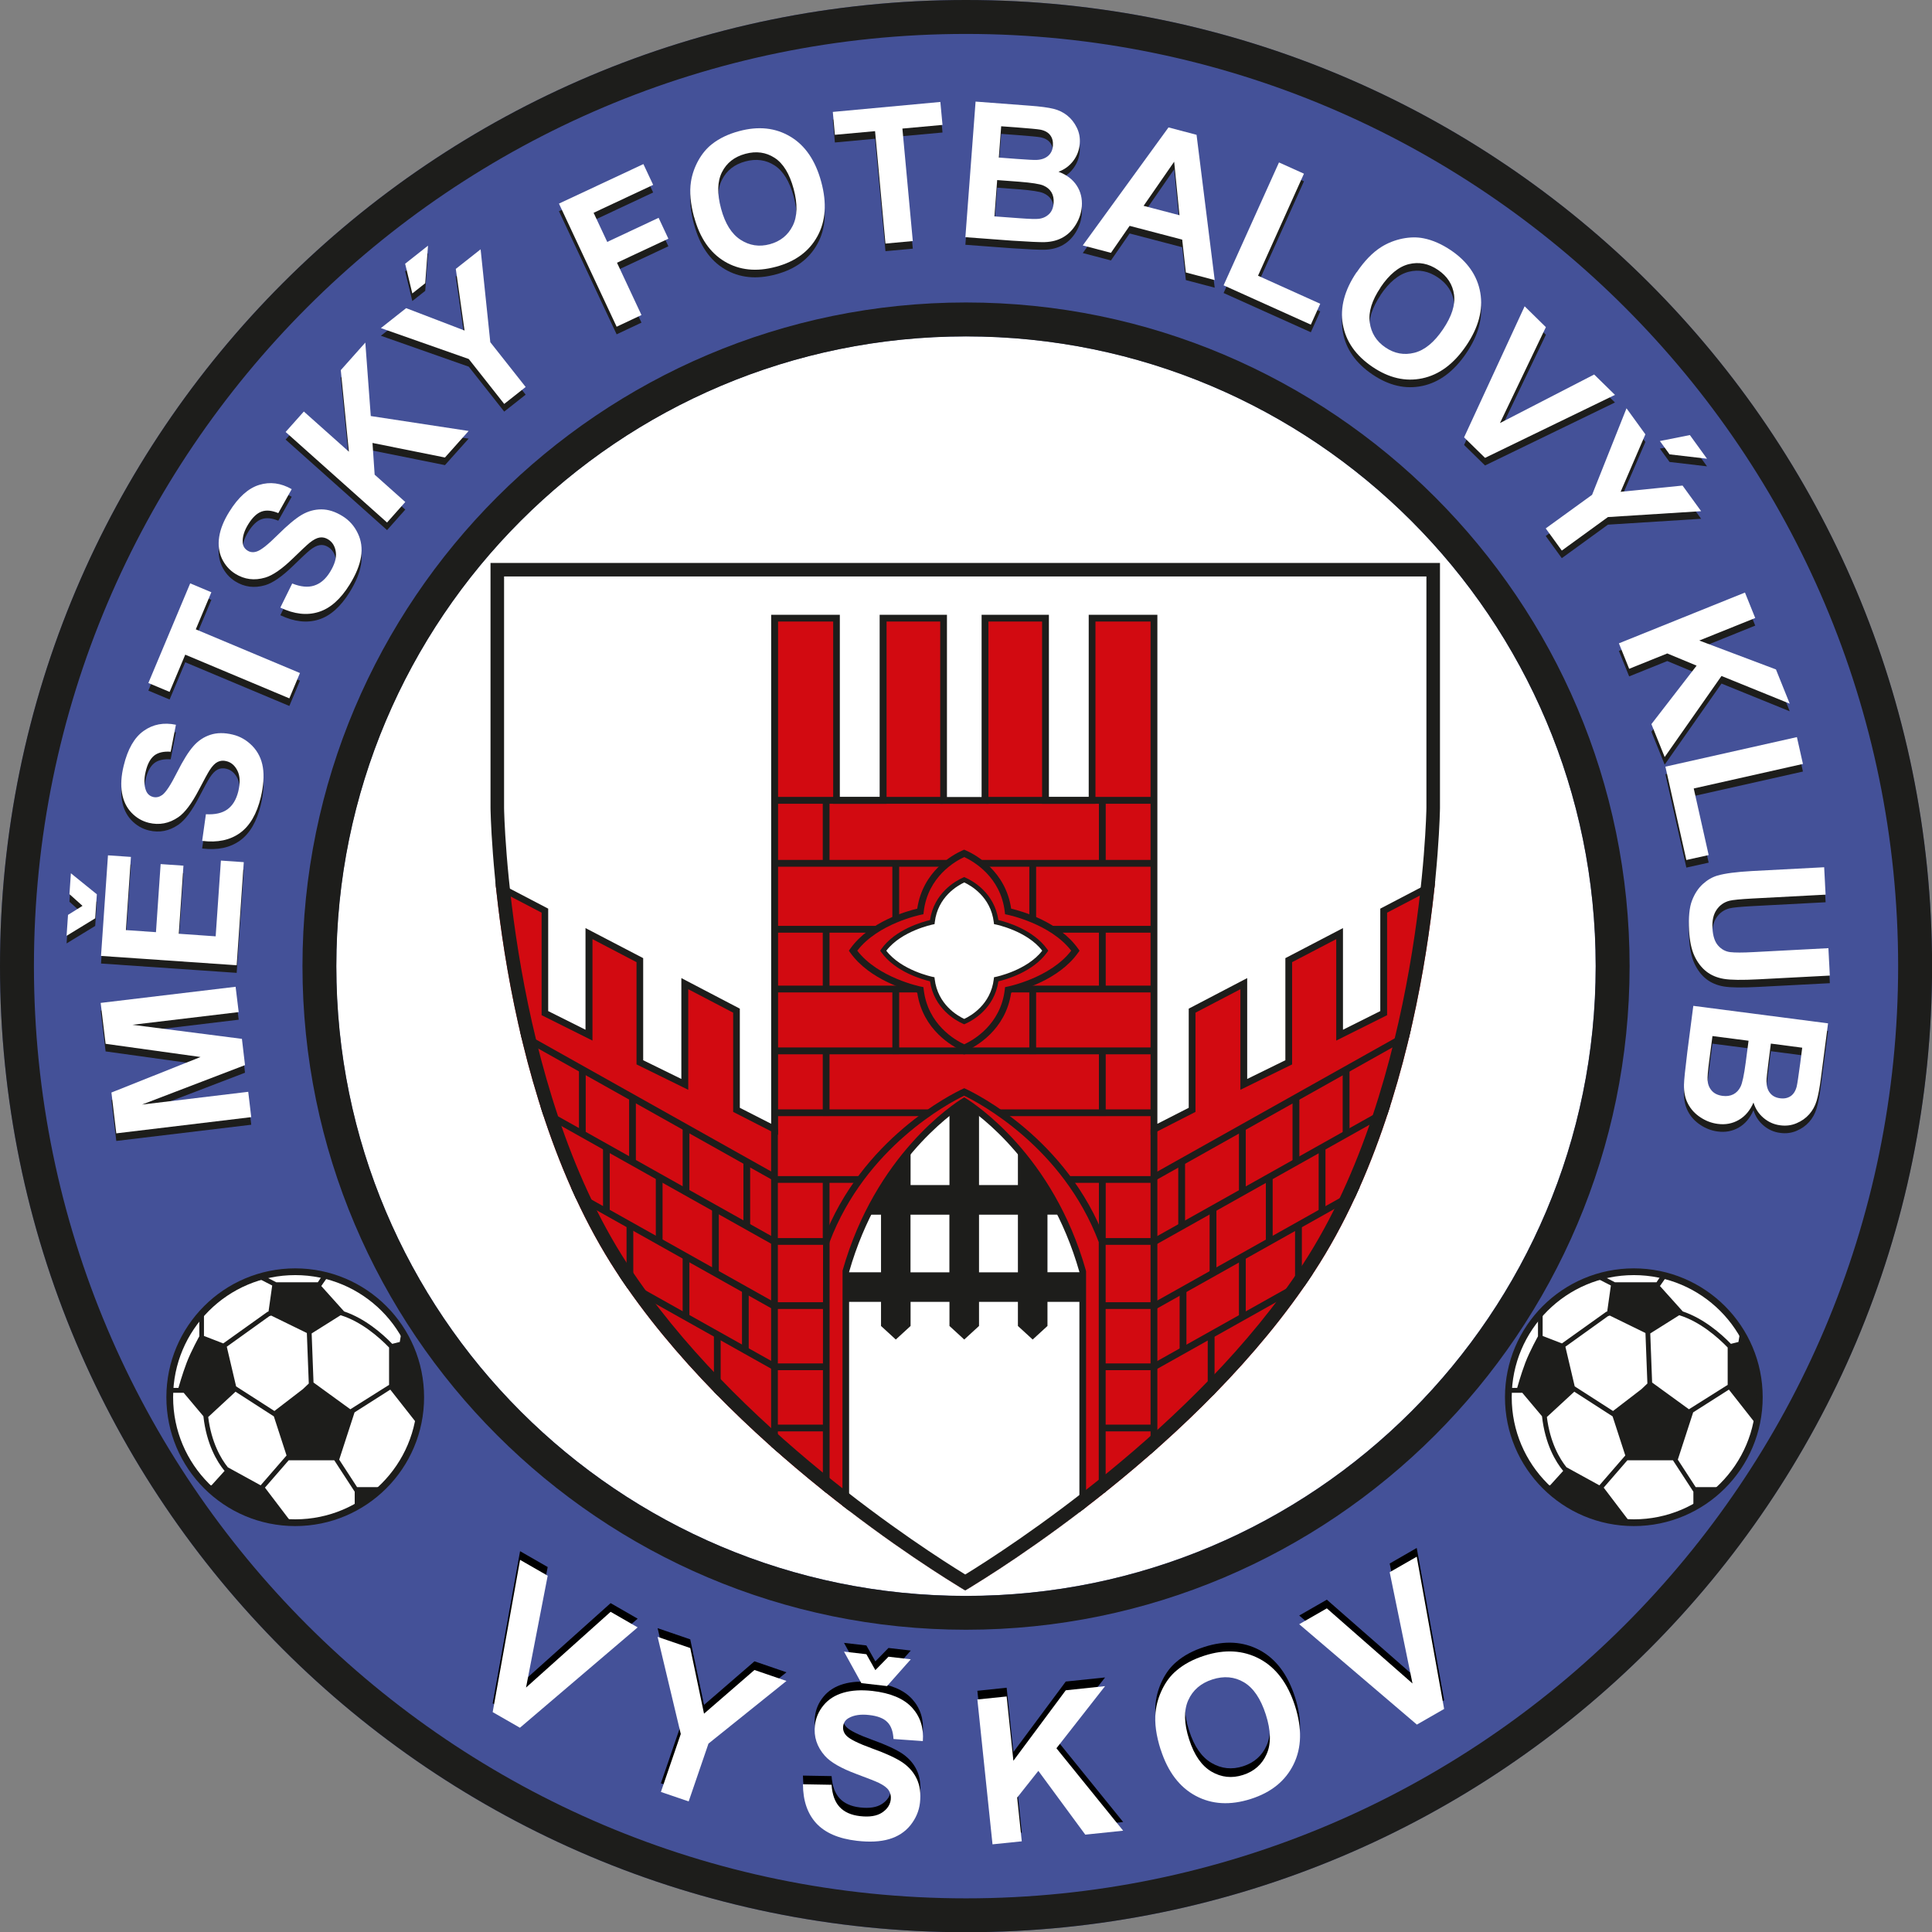 <svg xmlns="http://www.w3.org/2000/svg" xmlns:xlink="http://www.w3.org/1999/xlink" id="Layer_1" viewBox="0 0 269.29 269.32"><rect x="0" y="0" width="269.29" height="269.32" fill="#808080" stroke="none"/><defs><style>      .st0, .st1 {        fill: none;      }      .st2 {        fill: #445198;      }      .st1 {        stroke: #1d1d1b;        stroke-miterlimit: 10;        stroke-width: .94px;      }      .st3 {        fill: #1d1d1b;      }      .st4 {        fill: #d20a11;      }      .st5 {        clip-path: url(#clippath-1);      }      .st6 {        clip-path: url(#clippath-3);      }      .st7 {        clip-path: url(#clippath-4);      }      .st8 {        clip-path: url(#clippath-2);      }      .st9 {        clip-path: url(#clippath-6);      }      .st10 {        clip-path: url(#clippath-5);      }      .st11 {        fill: #fff;      }      .st12 {        clip-path: url(#clippath);      }    </style><clipPath id="clippath"><rect class="st0" x="-7.69" y="-7.13" width="283.46" height="283.46"></rect></clipPath><clipPath id="clippath-1"><path class="st0" d="M134.77,78.47h-66.4v34.15s.46,38.52,17.53,64.64c15.88,24.3,44.5,41.94,48.41,44.28l.23.14.23-.14c3.91-2.34,32.54-19.98,48.41-44.28,17.07-26.11,17.53-64.64,17.53-64.64v-34.15h-65.94Z"></path></clipPath><clipPath id="clippath-2"><rect class="st0" x="-7.69" y="-7.13" width="283.46" height="283.46"></rect></clipPath><clipPath id="clippath-3"><path class="st0" d="M210.25,194.75c0,9.66,7.83,17.49,17.49,17.49s17.49-7.83,17.49-17.49-7.83-17.49-17.49-17.49-17.49,7.83-17.49,17.49"></path></clipPath><clipPath id="clippath-4"><rect class="st0" x="-7.69" y="-7.13" width="283.46" height="283.46"></rect></clipPath><clipPath id="clippath-5"><path class="st0" d="M23.66,194.75c0,9.66,7.83,17.49,17.49,17.49s17.49-7.83,17.49-17.49-7.83-17.49-17.49-17.49-17.49,7.83-17.49,17.49"></path></clipPath><clipPath id="clippath-6"><rect class="st0" x="-7.69" y="-7.13" width="283.46" height="283.46"></rect></clipPath></defs><g class="st12"><path class="st2" d="M269.29,134.66c0,74.37-60.28,134.66-134.65,134.66S0,209.03,0,134.66,60.28,0,134.64,0s134.65,60.29,134.65,134.66"></path><path class="st3" d="M134.65,4.73c71.64,0,129.92,58.29,129.92,129.93s-58.28,129.94-129.92,129.94S4.73,206.31,4.73,134.66,63.01,4.73,134.65,4.73M134.65,0C60.28,0,0,60.29,0,134.66s60.28,134.66,134.65,134.66,134.65-60.29,134.65-134.66S209.01,0,134.65,0"></path><path class="st11" d="M222.41,134.66c0,48.48-39.29,87.78-87.77,87.78s-87.77-39.3-87.77-87.78,39.29-87.78,87.77-87.78,87.77,39.3,87.77,87.78"></path><path class="st3" d="M134.65,46.89c48.47,0,87.77,39.3,87.77,87.78s-39.29,87.78-87.77,87.78-87.77-39.3-87.77-87.78,39.29-87.78,87.77-87.78M134.65,42.16c-51,0-92.49,41.5-92.49,92.5s41.49,92.5,92.49,92.5,92.49-41.5,92.49-92.5-41.49-92.5-92.49-92.5"></path></g><g class="st5"><polygon class="st4" points="201.49 122.42 192.86 126.93 192.86 141.22 186.72 144.29 186.72 130.13 179.63 133.83 179.63 148.07 173.36 151.14 173.36 137.1 166.16 140.86 166.16 154.69 160.84 157.41 160.84 86.15 152.21 86.15 152.21 111.56 145.71 111.56 145.71 86.15 137.28 86.15 137.28 111.56 134.54 111.56 134.25 111.56 131.51 111.56 131.51 86.15 123.08 86.15 123.08 111.56 116.58 111.56 116.58 86.15 107.95 86.15 107.95 157.41 102.64 154.69 102.64 140.86 95.43 137.1 95.43 151.14 89.17 148.07 89.17 133.83 82.08 130.13 82.08 144.29 75.93 141.22 75.93 126.93 67.31 122.42 64.11 221.53 134.25 221.53 134.54 221.53 204.68 221.53 201.49 122.42"></polygon><path class="st3" d="M205.17,222.01H63.63l3.23-100.35,9.55,4.99v14.28l5.2,2.6v-14.17l8.04,4.19v14.23l5.32,2.61v-14.06l8.15,4.26v13.82l4.37,2.23v-70.95h9.57v25.4h5.55v-25.4h9.38v25.4h4.83v-25.4h9.38v25.4h5.55v-25.4h9.57v70.95l4.37-2.23v-13.82l8.15-4.26v14.06l5.32-2.61v-14.23l8.03-4.19v14.17l5.2-2.6v-14.28l9.55-4.99.02.75,3.21,99.6ZM64.6,221.06h139.59l-3.15-97.87-7.7,4.02v14.29l-7.09,3.54v-14.14l-6.15,3.21v14.25l-7.21,3.54v-14.02l-6.26,3.27v13.83l-6.26,3.2v-71.55h-7.68v25.41h-7.44v-25.41h-7.48v25.41h-6.72v-25.41h-7.48v25.41h-7.44v-25.41h-7.68v71.55l-6.26-3.2v-13.83l-6.26-3.27v14.02l-7.21-3.54v-14.25l-6.14-3.21v14.14l-7.09-3.54v-14.29l-7.71-4.02-3.15,97.87Z"></path><rect class="st3" x="87.69" y="130.3" width=".95" height="45.39" transform="translate(-88.4 155) rotate(-60.7)"></rect><rect class="st3" x="87.69" y="139.27" width=".95" height="45.39" transform="translate(-96.23 159.59) rotate(-60.7)"></rect><rect class="st3" x="87.69" y="148.26" width=".95" height="45.39" transform="translate(-104.07 164.18) rotate(-60.7)"></rect><rect class="st3" x="87.69" y="156.7" width=".95" height="45.39" transform="translate(-111.43 168.48) rotate(-60.7)"></rect><rect class="st3" x="107.48" y="157.41" width=".94" height="48.68"></rect><rect class="st3" x="80.7" y="149.07" width=".94" height="8.85"></rect><rect class="st3" x="84.05" y="159.98" width=".94" height="8.85"></rect><rect class="st3" x="91.41" y="164.19" width=".94" height="8.85"></rect><rect class="st3" x="99.25" y="168.62" width=".94" height="8.85"></rect><rect class="st3" x="103.42" y="179.79" width=".94" height="8.43"></rect><rect class="st3" x="95.15" y="175.18" width=".94" height="8.43"></rect><rect class="st3" x="99.51" y="186.05" width=".94" height="8.43"></rect><rect class="st3" x="87.33" y="170.69" width=".94" height="8.43"></rect><rect class="st3" x="87.69" y="153.12" width=".94" height="8.85"></rect><rect class="st3" x="95.15" y="157.17" width=".94" height="8.85"></rect><rect class="st3" x="114.68" y="111.56" width=".94" height="8.85"></rect><rect class="st3" x="114.68" y="129.52" width=".94" height="8.33"></rect><rect class="st3" x="124.38" y="138.08" width=".95" height="8.85"></rect><rect class="st3" x="124.38" y="120.4" width=".95" height="7.73"></rect><rect class="st3" x="114.68" y="146.7" width=".94" height="8.85"></rect><rect class="st3" x="114.68" y="164.4" width=".94" height="8.85"></rect><rect class="st3" x="103.62" y="161.94" width=".94" height="9.03"></rect><rect class="st3" x="107.95" y="146" width="26.59" height=".95"></rect><rect class="st3" x="107.95" y="154.63" width="21.52" height=".94"></rect><rect class="st3" x="107.95" y="163.93" width="11.9" height=".94"></rect><rect class="st3" x="107.95" y="172.57" width="7.21" height=".94"></rect><rect class="st3" x="107.95" y="181.51" width="7.56" height=".94"></rect><rect class="st3" x="107.95" y="190.04" width="7.56" height=".94"></rect><rect class="st3" x="107.95" y="198.57" width="7.56" height=".94"></rect><rect class="st3" x="107.95" y="111.08" width="23.43" height=".95"></rect><rect class="st3" x="108.16" y="119.86" width="23.81" height=".95"></rect><rect class="st3" x="108.16" y="129.05" width="13.98" height=".95"></rect><rect class="st3" x="108.16" y="137.38" width="19.44" height=".95"></rect><path class="st11" d="M150.91,236.03v-58.8c-4.52-15.97-15.28-22.97-16.52-23.73-1.24.76-11.99,7.76-16.52,23.73v58.8"></path><path class="st3" d="M151.38,217.12h-.93v-39.83c-4.26-14.97-14.06-21.96-16.05-23.24-1.99,1.29-11.78,8.27-16.05,23.24v39.83h-.93l.02-40.02c4.57-16.14,15.49-23.25,16.72-24l.24-.15.24.15c1.23.76,12.15,7.86,16.72,24l.02.13v39.89Z"></path><path class="st3" d="M154.1,208.09h-.95v-34.96c-5.02-13.27-16.66-19.39-18.76-20.41-2.1,1.01-13.74,7.14-18.76,20.41v34.96h-.94l.03-35.21c5.33-14.19,18.04-20.44,19.48-21.11l.2-.09.2.09c1.43.67,14.15,6.92,19.48,21.11l.03.17v35.04Z"></path><rect class="st3" x="157.94" y="152.52" width="45.39" height=".95" transform="translate(-51.77 107.98) rotate(-29.3)"></rect><rect class="st3" x="157.94" y="161.5" width="45.39" height=".95" transform="translate(-56.16 109.13) rotate(-29.3)"></rect><rect class="st3" x="157.94" y="170.49" width="45.39" height=".95" transform="translate(-60.56 110.28) rotate(-29.3)"></rect><rect class="st3" x="157.94" y="178.92" width="45.39" height=".95" transform="translate(-64.69 111.36) rotate(-29.3)"></rect><rect class="st3" x="160.37" y="157.41" width=".95" height="48.68"></rect><rect class="st3" x="187.15" y="149.07" width=".95" height="8.85"></rect><rect class="st3" x="183.8" y="159.98" width=".95" height="8.85"></rect><rect class="st3" x="176.44" y="164.19" width=".95" height="8.85"></rect><rect class="st3" x="168.6" y="168.62" width=".95" height="8.85"></rect><rect class="st3" x="164.42" y="179.79" width=".95" height="8.43"></rect><rect class="st3" x="172.69" y="175.18" width=".95" height="8.43"></rect><rect class="st3" x="168.34" y="186.05" width=".95" height="8.43"></rect><rect class="st3" x="180.51" y="170.69" width=".95" height="8.43"></rect><rect class="st3" x="180.16" y="153.12" width=".95" height="8.85"></rect><rect class="st3" x="172.69" y="157.17" width=".95" height="8.85"></rect><rect class="st3" x="153.17" y="111.56" width=".95" height="8.85"></rect><rect class="st3" x="153.17" y="129.52" width=".95" height="8.33"></rect><rect class="st3" x="143.47" y="138.08" width=".95" height="8.85"></rect><rect class="st3" x="143.47" y="120.4" width=".95" height="7.73"></rect><rect class="st3" x="153.17" y="146.7" width=".95" height="8.85"></rect><rect class="st3" x="153.17" y="164.4" width=".95" height="8.85"></rect><rect class="st3" x="164.23" y="161.94" width=".95" height="9.03"></rect><rect class="st3" x="134.25" y="146" width="26.59" height=".95"></rect><rect class="st3" x="139.32" y="154.63" width="21.52" height=".94"></rect><rect class="st3" x="148.93" y="163.93" width="11.9" height=".94"></rect><rect class="st3" x="153.63" y="172.57" width="7.21" height=".94"></rect><rect class="st3" x="153.28" y="181.51" width="7.56" height=".94"></rect><rect class="st3" x="153.28" y="190.04" width="7.56" height=".94"></rect><rect class="st3" x="153.28" y="198.57" width="7.56" height=".94"></rect><path class="st11" d="M138.85,128.52c-.45-3.83-3.52-5.47-4.35-5.85l-.11-.05-.11.05c-.83.38-3.9,2.02-4.35,5.85,0,0-4.66.91-6.83,3.99,2.17,3.07,6.83,3.99,6.83,3.99.45,3.83,3.52,5.47,4.35,5.85l.11.05.11-.05c.83-.38,3.9-2.02,4.35-5.85,0,0,4.66-.91,6.83-3.99-2.17-3.07-6.83-3.99-6.83-3.99"></path><path class="st3" d="M134.4,142.77l-.25-.11c-.93-.42-3.96-2.08-4.52-5.88-1.01-.24-4.84-1.3-6.81-4.07l-.14-.2.14-.2c1.96-2.78,5.79-3.83,6.81-4.07.56-3.8,3.59-5.46,4.52-5.88l.25-.11.24.11c.93.42,3.96,2.08,4.52,5.88,1.01.24,4.84,1.3,6.81,4.07l.14.2-.14.2c-1.97,2.78-5.79,3.83-6.81,4.07-.56,3.8-3.59,5.46-4.52,5.88l-.25.11ZM123.53,132.51c2.12,2.76,6.43,3.64,6.47,3.65l.25.05.03.25c.42,3.56,3.21,5.14,4.12,5.56.9-.42,3.7-1.99,4.12-5.56l.03-.25.25-.05s4.35-.89,6.47-3.65c-2.13-2.77-6.43-3.64-6.47-3.65l-.25-.05-.03-.25c-.42-3.57-3.21-5.14-4.12-5.56-.9.42-3.7,1.99-4.11,5.56l-.03.25-.25.05s-4.35.88-6.47,3.65"></path><path class="st3" d="M134.4,146.59l-.34-.15c-1.28-.58-5.44-2.86-6.21-8.07-1.39-.33-6.64-1.78-9.34-5.59l-.19-.27.19-.27c2.7-3.81,7.95-5.26,9.34-5.59.77-5.22,4.93-7.49,6.2-8.07l.34-.15.34.15c1.28.58,5.44,2.85,6.21,8.07,1.39.33,6.64,1.78,9.34,5.59l.19.27-.19.27c-2.69,3.81-7.95,5.26-9.34,5.59-.77,5.21-4.93,7.49-6.2,8.07l-.34.15ZM119.49,132.51c2.92,3.8,8.82,5,8.88,5.01l.34.07.04.34c.57,4.89,4.4,7.05,5.65,7.63,1.24-.57,5.08-2.73,5.65-7.63l.04-.34.34-.07c.06-.01,5.97-1.21,8.88-5.01-2.92-3.79-8.82-4.99-8.88-5.01l-.34-.07-.04-.34c-.57-4.9-4.4-7.05-5.65-7.63-1.24.57-5.08,2.73-5.65,7.63l-.04.34-.34.07c-.06.01-5.97,1.21-8.88,5.01"></path><rect class="st3" x="137.41" y="111.08" width="23.43" height=".95"></rect><rect class="st3" x="136.82" y="119.86" width="23.81" height=".95"></rect><rect class="st3" x="146.65" y="129.05" width="13.98" height=".95"></rect><rect class="st3" x="141.19" y="137.38" width="19.44" height=".95"></rect><path class="st3" d="M151.25,177.33h-5.25v-8.03h1.88l-1.88-3.37v-.66l-4.12-4.96v4.87h-5.42v-9.8l-2.06-1.89-2.06,1.89v9.8h-5.42v-4.67l-4.12,4.77v.39l-1.88,3.64h1.88v8.03h-4.75v4.12h4.75v3.36l2.06,1.89,2.06-1.89v-3.36h5.42v3.36l2.06,1.89,2.06-1.89v-3.36h5.42v3.36l2.06,1.89,2.06-1.89v-3.36h5.25v-4.12ZM126.91,169.31h5.42v8.03h-5.42v-8.03ZM136.46,169.31h5.42v8.03h-5.42v-8.03Z"></path><path class="st3" d="M134.54,223.87l-1.2-.71c-3.31-1.98-32.82-20.07-49.03-44.86-17.17-26.27-17.82-64.05-17.84-65.65v-36.06h136.13v36.04c-.02,1.62-.67,39.4-17.84,65.67-16.2,24.8-45.71,42.88-49.02,44.86l-1.2.72ZM70.26,80.36v32.26c0,.36.66,38.26,17.22,63.6,14.89,22.79,41.5,39.83,47.06,43.24,5.56-3.41,32.17-20.45,47.06-43.24,16.56-25.34,17.22-63.25,17.22-63.63v-32.24H70.26Z"></path></g><g class="st8"><path class="st11" d="M245.22,194.75c0,9.66-7.83,17.49-17.49,17.49s-17.49-7.83-17.49-17.49,7.83-17.49,17.49-17.49,17.49,7.83,17.49,17.49"></path></g><g class="st6"><path class="st3" d="M248.86,201.16l-2.41-4.27.28-2.54-.2-8.34-3.52.87.53-3.15-10.64-8-2.01,3h-5.79l-3.43-1.76-.3.59,3.16,1.62-.51,3.62-.15.05-6.16,4.4-2.69-1.04v-3.11s-.65,0-.65,0v3.16s-1.15,2.07-1.76,3.67c-.61,1.6-1.14,3.52-1.14,3.52h-2.46l-.99,16.12,7.29-1.7-.94,1.04,5.28,5.76,8.59-1.12-4.71-6.2,3.3-3.81h6.35l2.85,4.38v5.46l-3.53,4.73h7.06l3.15-9.7,6.17-7.28ZM248.05,201.09l-5.25,6.19h-6.45l-2.49-3.83,2.14-6.59,4.98-3.17,5.1,6.49.23-2.15,1.73,3.06ZM230.02,185.86l4.04-2.54c2.88.89,5.35,3.05,6.75,4.5v5.21l-5.4,3.4-5.12-3.72h-.01s-.26-6.85-.26-6.85ZM233.13,176.74l9.69,7.28-.51,3.03-1.05.26c-1.4-1.45-3.82-3.54-6.71-4.52l-3.18-3.54,1.77-2.52ZM224.1,183.46l.28-.09,4.97,2.43.27,7.04-.82.78-3.97,3.05-5.34-3.43-1.3-5.53,5.91-4.24ZM208.71,208.74l.9-14.61h2.57l2.75,3.27c.43,3.89,1.9,6.35,2.95,7.62l-1.81,2-7.35,1.72ZM218.34,204.51h0c-.96-1.19-2.29-3.47-2.73-7l3.82-3.53,5.34,3.44,1.77,5.45-3.61,4.16-4.59-2.52Z"></path></g><g class="st7"><path class="st1" d="M245.22,194.75c0,9.66-7.83,17.49-17.49,17.49s-17.49-7.83-17.49-17.49,7.83-17.49,17.49-17.49,17.49,7.83,17.49,17.49Z"></path><path class="st11" d="M58.64,194.75c0,9.66-7.83,17.49-17.49,17.49s-17.49-7.83-17.49-17.49,7.83-17.49,17.49-17.49,17.49,7.83,17.49,17.49"></path></g><g class="st10"><path class="st3" d="M62.27,201.16l-2.41-4.27.28-2.54-.2-8.34-3.52.87.53-3.15-10.64-8-2.01,3h-5.79l-3.43-1.76-.3.59,3.16,1.62-.51,3.62-.15.05-6.16,4.4-2.69-1.04v-3.11s-.65,0-.65,0v3.16s-1.15,2.07-1.76,3.67c-.61,1.6-1.15,3.52-1.15,3.52h-2.46l-.99,16.12,7.29-1.7-.94,1.04,5.28,5.76,8.59-1.12-4.71-6.2,3.31-3.81h6.35l2.85,4.38v5.46l-3.53,4.73h7.06l3.15-9.7,6.17-7.28ZM61.47,201.09l-5.25,6.19h-6.45l-2.49-3.83,2.14-6.59,4.98-3.17,5.1,6.49.23-2.15,1.73,3.06ZM43.44,185.86l4.04-2.54c2.88.89,5.35,3.05,6.75,4.5v5.21l-5.4,3.4-5.12-3.72h-.01s-.26-6.85-.26-6.85ZM46.54,176.74l9.69,7.28-.51,3.03-1.05.26c-1.4-1.45-3.82-3.54-6.71-4.52l-3.18-3.54,1.77-2.52ZM37.52,183.46l.28-.09,4.97,2.43.27,7.04-.82.78-3.97,3.05-5.34-3.43-1.3-5.53,5.91-4.24ZM22.13,208.74l.9-14.61h2.57l2.75,3.27c.43,3.89,1.9,6.35,2.95,7.62l-1.81,2-7.35,1.72ZM31.75,204.51h0c-.96-1.19-2.29-3.47-2.73-7l3.81-3.53,5.34,3.44,1.77,5.45-3.61,4.16-4.59-2.52Z"></path></g><g class="st9"><path class="st1" d="M58.64,194.75c0,9.66-7.83,17.49-17.49,17.49s-17.49-7.83-17.49-17.49,7.83-17.49,17.49-17.49,17.49,7.83,17.49,17.49Z"></path><polygon points="68.67 237.42 72.49 216.21 76.34 218.42 73.32 234.01 85.11 223.45 88.88 225.62 72.47 239.6 68.67 237.42"></polygon><polygon points="92.12 248.56 94.89 240.47 91.66 226.94 96.21 228.5 98.13 237.64 105.16 231.56 109.62 233.09 98.75 241.82 95.99 249.88 92.12 248.56"></polygon><path d="M111.9,247.49l4.01.07c.09,1.36.46,2.39,1.12,3.1.66.71,1.61,1.13,2.85,1.27,1.31.15,2.33-.01,3.06-.49.73-.48,1.13-1.09,1.22-1.83.05-.48-.04-.9-.28-1.27-.24-.37-.7-.71-1.37-1.04-.46-.22-1.51-.64-3.16-1.25-2.12-.79-3.58-1.63-4.37-2.52-1.11-1.25-1.58-2.67-1.39-4.27.12-1.03.52-1.96,1.2-2.78.68-.83,1.6-1.41,2.75-1.75,1.15-.34,2.5-.42,4.05-.25,2.53.29,4.37,1.06,5.53,2.32,1.15,1.26,1.65,2.81,1.51,4.67l-4.09-.29c-.06-1.06-.34-1.85-.87-2.37-.52-.52-1.35-.84-2.5-.97-1.18-.14-2.14,0-2.86.41-.47.26-.73.65-.79,1.18-.05.48.1.91.46,1.29.47.49,1.66,1.08,3.59,1.78,1.93.69,3.34,1.35,4.23,1.95.89.61,1.56,1.38,1.99,2.3.44.93.58,2.03.44,3.31-.13,1.16-.58,2.2-1.33,3.14-.76.94-1.75,1.58-2.98,1.94-1.23.36-2.72.43-4.47.23-2.55-.29-4.44-1.11-5.67-2.44-1.23-1.34-1.85-3.15-1.86-5.43M117.64,228.99l3.12.36,1.25,2.22,1.83-1.87,3.11.36-3.31,3.73-3.58-.41-2.42-4.39Z"></path><polygon points="138.34 255.86 136.23 235.67 140.31 235.24 141.25 244.21 148.55 234.38 154.03 233.81 147.25 242.47 156.55 253.96 151.27 254.51 144.73 245.61 141.78 249.33 142.42 255.43 138.34 255.86"></polygon><path d="M161.78,242.66c-.63-1.97-.87-3.72-.71-5.24.12-1.13.44-2.2.95-3.23.51-1.03,1.15-1.88,1.94-2.54,1.04-.9,2.35-1.6,3.92-2.1,2.85-.92,5.41-.76,7.69.45,2.28,1.22,3.92,3.4,4.93,6.55,1,3.12.94,5.83-.19,8.14-1.13,2.31-3.11,3.92-5.95,4.83-2.87.92-5.44.78-7.7-.43-2.26-1.21-3.88-3.35-4.87-6.43M165.75,241.24c.7,2.19,1.74,3.68,3.12,4.49,1.37.8,2.84.96,4.39.46,1.56-.5,2.65-1.47,3.29-2.91.64-1.44.6-3.28-.12-5.52-.71-2.21-1.73-3.71-3.05-4.49-1.32-.78-2.79-.91-4.4-.39-1.61.52-2.73,1.49-3.36,2.9-.63,1.42-.59,3.24.13,5.47"></path><polygon points="197.49 239.17 181.09 225.18 184.94 222.97 196.88 233.43 193.7 217.93 197.47 215.76 201.29 236.99 197.49 239.17"></polygon><polygon class="st3" points="35.02 156.77 16.21 159.03 15.53 153.34 27.95 148.39 14.72 146.55 14.03 140.86 32.84 138.6 33.27 142.13 18.46 143.91 33.72 145.86 34.15 149.52 19.79 155.02 34.6 153.24 35.02 156.77"></polygon><path class="st3" d="M9.28,131.51l.2-2.93,2.02-1.26-1.82-1.63.2-2.91,3.62,2.93-.23,3.35-3.99,2.44ZM32.98,135.6l-18.9-1.3.97-14.02,3.2.22-.7,10.2,4.19.29.65-9.49,3.18.22-.65,9.49,5.14.36.73-10.56,3.19.22-.99,14.38Z"></path><path class="st3" d="M28.18,118.25l.52-3.7c1.27.07,2.26-.15,3-.68.73-.53,1.23-1.36,1.51-2.49.29-1.2.25-2.16-.11-2.89-.36-.73-.88-1.18-1.56-1.34-.43-.11-.84-.07-1.2.11-.37.18-.74.56-1.12,1.15-.26.4-.76,1.33-1.52,2.78-.98,1.87-1.92,3.13-2.83,3.76-1.29.89-2.66,1.15-4.12.8-.94-.23-1.75-.7-2.44-1.43-.69-.73-1.12-1.64-1.31-2.75-.18-1.1-.11-2.36.24-3.78.56-2.31,1.48-3.93,2.78-4.85,1.3-.93,2.8-1.21,4.5-.86l-.73,3.76c-.98-.07-1.75.11-2.29.53-.54.43-.94,1.16-1.19,2.21-.26,1.08-.24,1.98.05,2.7.19.46.52.75,1,.87.44.1.85,0,1.25-.28.51-.37,1.19-1.41,2.05-3.12.86-1.71,1.63-2.94,2.3-3.69.66-.76,1.45-1.28,2.36-1.58s1.95-.31,3.11-.03c1.06.25,1.97.79,2.75,1.59.78.81,1.27,1.8,1.46,2.98.19,1.18.09,2.57-.29,4.17-.56,2.33-1.53,3.99-2.91,4.98-1.38.99-3.12,1.36-5.24,1.1"></path><polygon class="st3" points="40.33 98.4 25.82 92.31 23.64 97.5 20.68 96.26 26.51 82.37 29.46 83.61 27.29 88.78 41.81 94.87 40.33 98.4"></polygon><path class="st3" d="M39.08,85.74l1.65-3.35c1.18.47,2.2.57,3.06.29.86-.27,1.6-.9,2.21-1.89.65-1.05.92-1.97.81-2.78-.11-.81-.47-1.39-1.06-1.76-.38-.24-.77-.33-1.18-.27-.41.06-.88.3-1.42.74-.37.3-1.14,1.02-2.32,2.17-1.51,1.47-2.81,2.37-3.87,2.68-1.5.44-2.89.26-4.16-.53-.82-.51-1.44-1.22-1.87-2.12-.42-.91-.55-1.92-.38-3.02.17-1.11.64-2.28,1.41-3.51,1.25-2.02,2.64-3.27,4.16-3.74,1.52-.47,3.03-.27,4.54.59l-1.87,3.34c-.91-.38-1.69-.45-2.34-.21-.64.23-1.25.81-1.82,1.72-.59.94-.85,1.8-.8,2.58.03.5.26.88.68,1.14.38.24.81.28,1.28.12.6-.19,1.58-.97,2.93-2.32,1.36-1.35,2.47-2.28,3.34-2.79.87-.51,1.78-.76,2.74-.76.96,0,1.95.32,2.96.95.92.57,1.63,1.37,2.11,2.38.49,1.01.64,2.11.45,3.29-.19,1.18-.72,2.47-1.59,3.87-1.26,2.03-2.7,3.31-4.32,3.81-1.62.51-3.39.31-5.32-.6"></path><polygon class="st3" points="53.95 73.89 39.81 61.27 42.35 58.42 48.63 64.02 47.5 52.65 50.92 48.81 51.68 59.05 65.32 61.14 62.02 64.83 51.92 62.8 52.22 67.22 56.49 71.03 53.95 73.89"></polygon><path class="st3" d="M70.28,57.37l-4.94-6.26-12.25-4.31,3.52-2.78,8.14,3.12-1.22-8.59,3.46-2.73,1.35,12.95,4.93,6.24-2.99,2.36ZM57.47,41.96l-1-4.14,3.19-2.52-.39,5.24-1.81,1.43Z"></path><polygon class="st3" points="85.95 46.6 77.91 29.44 89.68 23.93 91.04 26.83 82.74 30.72 84.64 34.78 91.8 31.43 93.16 34.33 86 37.68 89.41 44.97 85.95 46.6"></polygon><path class="st3" d="M96.74,31.31c-.5-1.86-.65-3.5-.43-4.92.16-1.04.51-2.03,1.03-2.97.52-.93,1.16-1.7,1.92-2.29,1.01-.79,2.26-1.39,3.75-1.79,2.7-.73,5.08-.47,7.15.76,2.07,1.23,3.51,3.34,4.31,6.32.8,2.95.62,5.48-.54,7.58-1.15,2.1-3.07,3.52-5.76,4.24-2.72.74-5.11.49-7.16-.73-2.06-1.23-3.47-3.29-4.26-6.21M100.51,30.16c.56,2.07,1.46,3.51,2.71,4.32,1.25.81,2.61,1.02,4.08.62,1.47-.4,2.54-1.26,3.19-2.57.66-1.32.7-3.03.13-5.15-.57-2.1-1.45-3.54-2.65-4.32-1.2-.78-2.56-.97-4.08-.56-1.52.41-2.61,1.26-3.26,2.56-.65,1.3-.69,2.99-.12,5.1"></path><polygon class="st3" points="123.42 35.01 121.97 19.34 116.37 19.86 116.08 16.67 131.07 15.27 131.37 18.47 125.78 18.98 127.23 34.66 123.42 35.01"></polygon><path class="st3" d="M135.97,15.22l7.55.57c1.5.11,2.61.26,3.33.44.73.18,1.36.49,1.91.93.55.44.99,1,1.33,1.69.34.69.48,1.44.41,2.25-.07.88-.37,1.68-.9,2.38-.53.7-1.22,1.21-2.06,1.52,1.13.42,1.97,1.06,2.53,1.91.56.85.8,1.83.72,2.92-.07.86-.33,1.68-.79,2.46-.46.78-1.05,1.39-1.78,1.82-.73.43-1.6.67-2.62.7-.64.02-2.18-.05-4.61-.21l-6.43-.48,1.42-18.89ZM138.99,26.17l-.38,5.05,3.53.26c1.38.1,2.25.13,2.63.08.57-.06,1.05-.28,1.44-.65.39-.37.61-.9.65-1.57.04-.57-.06-1.06-.3-1.47-.25-.42-.62-.73-1.13-.95-.51-.22-1.63-.39-3.36-.53l-3.08-.23ZM139.55,18.65l-.33,4.37,2.5.19c1.49.11,2.41.16,2.78.14.66-.03,1.19-.22,1.59-.56.4-.35.63-.82.67-1.43.04-.58-.08-1.07-.38-1.46-.29-.39-.76-.65-1.39-.77-.38-.07-1.46-.17-3.26-.31l-2.19-.16Z"></path><path class="st3" d="M169.32,40.1l-4.03-1.06-.51-4.58-7.33-1.92-2.6,3.76-3.93-1.03,11.95-16.45,3.91,1.03,2.53,20.25ZM164.4,31.06l-.74-7.46-4.26,6.15,5,1.31Z"></path><polygon class="st3" points="170.55 40.84 178.27 23.7 181.75 25.27 175.35 39.5 184.02 43.4 182.71 46.31 170.55 40.84"></polygon><path class="st3" d="M189.1,39.02c1.08-1.6,2.23-2.78,3.44-3.54.9-.56,1.87-.95,2.92-1.16,1.05-.21,2.04-.23,2.98-.04,1.26.25,2.52.81,3.8,1.67,2.31,1.57,3.68,3.54,4.09,5.91.41,2.37-.24,4.84-1.97,7.39-1.72,2.53-3.75,4.04-6.1,4.54-2.35.5-4.67-.04-6.97-1.6-2.33-1.58-3.7-3.55-4.12-5.91-.41-2.36.23-4.78,1.92-7.28M192.43,41.13c-1.2,1.78-1.71,3.4-1.51,4.87.2,1.47.93,2.64,2.19,3.49,1.26.86,2.6,1.1,4.03.74,1.43-.36,2.76-1.45,3.99-3.27,1.22-1.8,1.73-3.4,1.54-4.82-.19-1.42-.93-2.57-2.24-3.46-1.3-.89-2.66-1.15-4.07-.8-1.4.35-2.72,1.43-3.94,3.24"></path><polygon class="st3" points="204.07 62.02 212.51 43.75 215.47 46.66 209.07 60.03 222.2 53.26 225.1 56.1 206.99 64.88 204.07 62.02"></polygon><path class="st3" d="M215.45,74.71l6.46-4.68,4.8-12.06,2.63,3.63-3.45,8.01,8.63-.87,2.59,3.57-12.99.82-6.43,4.67-2.24-3.09ZM231.37,62.53l4.17-.83,2.39,3.3-5.22-.61-1.35-1.86Z"></path><polygon class="st3" points="225.65 90.73 243.22 83.65 244.65 87.2 236.85 90.35 247.54 94.37 249.46 99.14 239.95 95.28 232.03 106.58 230.18 101.99 236.48 93.84 232.39 92.14 227.08 94.28 225.65 90.73"></polygon><polygon class="st3" points="232.13 107.92 250.46 103.8 251.3 107.54 236.08 110.96 238.16 120.24 235.05 120.93 232.13 107.92"></polygon><path class="st3" d="M254.26,121.94l.2,3.82-10.25.54c-1.62.09-2.68.19-3.15.31-.77.2-1.37.63-1.8,1.27-.44.64-.63,1.49-.57,2.56.06,1.08.32,1.89.79,2.42.47.53,1.03.83,1.68.91.65.08,1.73.08,3.22,0l10.47-.55.2,3.82-9.94.52c-2.27.12-3.88.1-4.83-.06-.95-.16-1.76-.5-2.43-1.02-.67-.52-1.23-1.24-1.66-2.15-.43-.91-.68-2.11-.76-3.61-.09-1.81.04-3.19.41-4.14.37-.96.87-1.72,1.51-2.3.64-.58,1.32-.97,2.04-1.18,1.07-.31,2.66-.51,4.78-.63l10.09-.53Z"></path><path class="st3" d="M254.8,143.71l-.98,7.51c-.19,1.49-.4,2.59-.62,3.3-.22.72-.56,1.33-1.03,1.86-.47.53-1.05.94-1.76,1.24-.7.3-1.46.4-2.27.29-.88-.11-1.66-.46-2.33-1.03-.67-.57-1.14-1.28-1.4-2.14-.48,1.1-1.16,1.91-2.05,2.42-.88.51-1.87.7-2.95.55-.85-.11-1.66-.42-2.41-.92-.76-.5-1.33-1.13-1.72-1.88-.4-.75-.58-1.64-.56-2.66.01-.64.17-2.17.47-4.59l.83-6.4,18.79,2.44ZM243.71,146.12l-5.02-.65-.46,3.51c-.18,1.37-.25,2.24-.22,2.62.03.58.22,1.07.57,1.47.35.41.86.65,1.53.74.56.07,1.06,0,1.49-.22.43-.22.77-.58,1.01-1.07.24-.49.48-1.6.71-3.33l.4-3.06ZM251.18,147.09l-4.35-.57-.32,2.49c-.19,1.48-.29,2.4-.29,2.76,0,.66.15,1.2.48,1.62.32.42.79.67,1.4.75.58.08,1.07-.02,1.48-.29.4-.27.69-.72.85-1.34.09-.37.25-1.45.49-3.23l.28-2.18Z"></path><polygon class="st11" points="35.02 155.71 16.21 157.97 15.53 152.28 27.95 147.33 14.72 145.49 14.03 139.79 32.84 137.54 33.27 141.07 18.46 142.84 33.72 144.8 34.15 148.46 19.79 153.96 34.6 152.18 35.02 155.71"></polygon><path class="st11" d="M9.28,130.45l.2-2.93,2.02-1.26-1.82-1.63.2-2.91,3.62,2.93-.23,3.35-3.99,2.44ZM32.98,134.54l-18.9-1.3.97-14.02,3.2.22-.7,10.2,4.19.29.65-9.49,3.18.22-.65,9.49,5.14.36.73-10.56,3.19.22-.99,14.38Z"></path><path class="st11" d="M28.18,117.19l.52-3.7c1.27.07,2.26-.15,3-.68.73-.53,1.23-1.36,1.51-2.49.29-1.2.25-2.16-.11-2.89-.36-.73-.88-1.18-1.56-1.34-.43-.11-.84-.07-1.2.11-.37.18-.74.56-1.12,1.15-.26.4-.76,1.33-1.52,2.78-.98,1.87-1.92,3.13-2.83,3.76-1.29.89-2.66,1.15-4.12.8-.94-.23-1.75-.7-2.44-1.43-.69-.73-1.12-1.64-1.31-2.75-.18-1.1-.11-2.36.24-3.78.56-2.31,1.48-3.93,2.78-4.85,1.3-.93,2.8-1.21,4.5-.86l-.73,3.76c-.98-.07-1.75.11-2.29.53-.54.43-.94,1.16-1.19,2.21-.26,1.08-.24,1.98.05,2.7.19.46.52.75,1,.87.44.1.85,0,1.25-.28.51-.37,1.19-1.41,2.05-3.12.86-1.71,1.63-2.94,2.3-3.69.66-.76,1.45-1.28,2.36-1.58s1.95-.31,3.11-.03c1.06.25,1.97.79,2.75,1.59.78.81,1.27,1.8,1.46,2.98.19,1.18.09,2.57-.29,4.17-.56,2.33-1.53,3.99-2.91,4.98-1.38.99-3.12,1.36-5.24,1.1"></path><polygon class="st11" points="40.33 97.34 25.82 91.25 23.64 96.44 20.68 95.2 26.51 81.31 29.46 82.55 27.29 87.72 41.81 93.81 40.33 97.34"></polygon><path class="st11" d="M39.08,84.68l1.65-3.35c1.18.47,2.2.57,3.06.29.86-.27,1.6-.9,2.21-1.89.65-1.05.92-1.97.81-2.78-.11-.81-.47-1.39-1.06-1.76-.38-.24-.77-.33-1.18-.27-.41.06-.88.3-1.42.74-.37.3-1.14,1.02-2.32,2.17-1.51,1.47-2.81,2.37-3.87,2.68-1.5.44-2.89.26-4.16-.53-.82-.51-1.44-1.22-1.87-2.12-.42-.91-.55-1.92-.38-3.02.17-1.11.64-2.28,1.41-3.51,1.25-2.02,2.64-3.27,4.16-3.74,1.52-.47,3.03-.27,4.54.59l-1.87,3.34c-.91-.38-1.69-.45-2.34-.21-.64.23-1.25.81-1.82,1.72-.59.94-.85,1.8-.8,2.58.03.5.26.88.68,1.14.38.24.81.28,1.28.12.6-.19,1.58-.97,2.93-2.32,1.36-1.35,2.47-2.28,3.34-2.79.87-.51,1.78-.76,2.74-.76.96,0,1.95.32,2.96.95.92.57,1.63,1.37,2.11,2.38.49,1.01.64,2.11.45,3.29-.19,1.18-.72,2.47-1.59,3.87-1.26,2.03-2.7,3.31-4.32,3.81-1.62.51-3.39.31-5.32-.6"></path><polygon class="st11" points="53.95 72.83 39.81 60.21 42.35 57.36 48.63 62.96 47.5 51.59 50.92 47.75 51.68 57.99 65.32 60.07 62.02 63.77 51.92 61.74 52.22 66.16 56.49 69.97 53.95 72.83"></polygon><path class="st11" d="M70.28,56.3l-4.94-6.26-12.25-4.31,3.52-2.78,8.14,3.12-1.22-8.59,3.46-2.73,1.35,12.95,4.93,6.24-2.99,2.36ZM57.47,40.9l-1-4.14,3.19-2.52-.39,5.24-1.81,1.43Z"></path><polygon class="st11" points="85.95 45.54 77.91 28.38 89.68 22.87 91.04 25.77 82.74 29.66 84.64 33.72 91.8 30.36 93.16 33.27 86 36.62 89.41 43.91 85.95 45.54"></polygon><path class="st11" d="M96.74,30.25c-.5-1.86-.65-3.5-.43-4.92.16-1.04.51-2.03,1.03-2.97.52-.93,1.16-1.7,1.92-2.29,1.01-.79,2.26-1.39,3.75-1.79,2.7-.73,5.08-.48,7.15.76,2.07,1.23,3.51,3.34,4.31,6.32.8,2.95.62,5.48-.54,7.58-1.15,2.1-3.07,3.52-5.76,4.24-2.72.74-5.11.49-7.16-.73-2.06-1.23-3.47-3.29-4.26-6.21M100.51,29.1c.56,2.07,1.46,3.51,2.71,4.32,1.25.81,2.61,1.02,4.08.62,1.47-.4,2.54-1.26,3.19-2.57.66-1.32.7-3.03.13-5.15-.57-2.1-1.45-3.54-2.65-4.32-1.2-.78-2.56-.97-4.08-.56-1.52.41-2.61,1.26-3.26,2.56-.65,1.3-.69,2.99-.12,5.1"></path><polygon class="st11" points="123.42 33.95 121.97 18.28 116.37 18.79 116.08 15.6 131.07 14.21 131.37 17.41 125.78 17.92 127.23 33.6 123.42 33.95"></polygon><path class="st11" d="M135.97,14.16l7.55.57c1.5.11,2.61.26,3.33.44.73.18,1.36.49,1.91.93.55.44.99,1,1.33,1.69.34.69.48,1.44.41,2.25-.07.88-.37,1.68-.9,2.38-.53.7-1.22,1.21-2.06,1.52,1.13.42,1.97,1.06,2.53,1.91.56.85.8,1.83.72,2.92-.07.86-.33,1.68-.79,2.46-.46.78-1.05,1.39-1.78,1.82-.73.43-1.6.67-2.62.7-.64.02-2.18-.05-4.61-.21l-6.43-.48,1.42-18.89ZM138.99,25.11l-.38,5.05,3.53.26c1.38.1,2.25.13,2.63.08.57-.06,1.05-.28,1.44-.65.39-.37.61-.9.65-1.57.04-.57-.06-1.06-.3-1.47-.25-.42-.62-.73-1.13-.95-.51-.22-1.63-.39-3.36-.53l-3.08-.23ZM139.55,17.59l-.33,4.37,2.5.19c1.49.11,2.41.16,2.78.14.66-.03,1.19-.22,1.59-.56.4-.35.63-.82.67-1.43.04-.58-.08-1.07-.38-1.46-.29-.39-.76-.65-1.39-.77-.38-.07-1.46-.17-3.26-.31l-2.19-.16Z"></path><path class="st11" d="M169.32,39.04l-4.03-1.06-.51-4.58-7.33-1.92-2.6,3.76-3.93-1.03,11.95-16.45,3.91,1.03,2.53,20.25ZM164.4,30l-.74-7.46-4.26,6.15,5,1.31Z"></path><polygon class="st11" points="170.55 39.77 178.27 22.64 181.75 24.21 175.35 38.43 184.02 42.34 182.71 45.25 170.55 39.77"></polygon><path class="st11" d="M189.1,37.96c1.08-1.6,2.23-2.78,3.44-3.54.9-.56,1.87-.94,2.92-1.16,1.05-.21,2.04-.23,2.98-.04,1.26.25,2.52.81,3.8,1.67,2.31,1.57,3.68,3.54,4.09,5.91.41,2.37-.24,4.84-1.97,7.39-1.72,2.53-3.75,4.04-6.1,4.54-2.35.5-4.67-.04-6.97-1.6-2.33-1.58-3.7-3.55-4.12-5.91-.41-2.36.23-4.78,1.92-7.28M192.43,40.07c-1.2,1.78-1.71,3.4-1.51,4.87.2,1.47.93,2.64,2.19,3.49,1.26.86,2.6,1.1,4.03.74,1.43-.36,2.76-1.45,3.99-3.27,1.22-1.8,1.73-3.4,1.54-4.82-.19-1.42-.93-2.57-2.24-3.46-1.3-.89-2.66-1.15-4.07-.8-1.4.35-2.72,1.43-3.94,3.24"></path><polygon class="st11" points="204.07 60.96 212.51 42.69 215.47 45.6 209.07 58.97 222.2 52.2 225.1 55.04 206.99 63.82 204.07 60.96"></polygon><path class="st11" d="M215.45,73.65l6.46-4.68,4.8-12.06,2.63,3.63-3.45,8.01,8.63-.87,2.59,3.57-12.99.82-6.43,4.67-2.24-3.09ZM231.37,61.47l4.17-.83,2.39,3.3-5.22-.61-1.35-1.86Z"></path><polygon class="st11" points="225.65 89.67 243.22 82.59 244.65 86.14 236.85 89.28 247.54 93.31 249.46 98.08 239.95 94.22 232.03 105.52 230.18 100.93 236.48 92.78 232.39 91.08 227.08 93.22 225.65 89.67"></polygon><polygon class="st11" points="232.13 106.86 250.46 102.74 251.3 106.48 236.08 109.9 238.16 119.18 235.05 119.87 232.13 106.86"></polygon><path class="st11" d="M254.26,120.88l.2,3.82-10.25.54c-1.62.09-2.68.19-3.15.31-.77.2-1.37.63-1.8,1.27-.44.64-.63,1.49-.57,2.56.06,1.08.32,1.89.79,2.42.47.53,1.03.83,1.68.91.65.08,1.73.08,3.22,0l10.47-.55.2,3.82-9.94.52c-2.27.12-3.88.1-4.83-.06-.95-.16-1.76-.5-2.43-1.02-.67-.52-1.23-1.24-1.66-2.15-.43-.91-.68-2.11-.76-3.61-.09-1.81.04-3.19.41-4.14.37-.96.87-1.72,1.51-2.3.64-.58,1.32-.97,2.04-1.18,1.07-.31,2.66-.51,4.78-.63l10.09-.53Z"></path><path class="st11" d="M254.8,142.65l-.98,7.51c-.19,1.49-.4,2.59-.62,3.3-.22.72-.56,1.33-1.03,1.86-.47.53-1.05.94-1.76,1.24-.7.3-1.46.4-2.27.29-.88-.11-1.66-.46-2.33-1.03-.67-.57-1.14-1.28-1.4-2.14-.48,1.1-1.16,1.91-2.05,2.42-.88.51-1.87.7-2.95.55-.85-.11-1.66-.42-2.41-.92-.76-.5-1.33-1.13-1.72-1.88-.4-.75-.58-1.64-.56-2.66.01-.64.17-2.17.47-4.59l.83-6.4,18.79,2.44ZM243.71,145.06l-5.02-.65-.46,3.51c-.18,1.37-.25,2.24-.22,2.62.03.58.22,1.07.57,1.47.35.41.86.65,1.53.74.56.07,1.06,0,1.49-.22.43-.22.77-.58,1.01-1.07.24-.49.48-1.6.71-3.33l.4-3.06ZM251.18,146.03l-4.35-.57-.32,2.49c-.19,1.48-.29,2.4-.29,2.76,0,.66.15,1.2.48,1.62.32.42.79.67,1.4.75.58.08,1.07-.02,1.48-.29.4-.27.69-.72.85-1.34.09-.37.25-1.45.49-3.23l.28-2.18Z"></path><polygon class="st11" points="68.67 238.64 72.49 217.42 76.34 219.63 73.32 235.22 85.11 224.66 88.88 226.83 72.47 240.82 68.67 238.64"></polygon><polygon class="st11" points="92.12 249.77 94.89 241.69 91.66 228.15 96.21 229.71 98.13 238.86 105.16 232.77 109.62 234.3 98.75 243.03 95.99 251.09 92.12 249.77"></polygon><path class="st11" d="M111.9,248.7l4.01.07c.09,1.36.46,2.39,1.12,3.1.66.71,1.61,1.13,2.85,1.27,1.31.15,2.33-.01,3.06-.49.73-.48,1.13-1.09,1.22-1.83.05-.48-.04-.9-.28-1.27-.24-.37-.7-.71-1.37-1.04-.46-.22-1.51-.64-3.16-1.25-2.12-.79-3.58-1.63-4.37-2.52-1.11-1.25-1.58-2.67-1.39-4.27.12-1.03.52-1.96,1.2-2.78.68-.83,1.6-1.41,2.75-1.75,1.15-.34,2.5-.42,4.05-.25,2.53.29,4.37,1.06,5.53,2.32,1.15,1.26,1.65,2.81,1.51,4.67l-4.09-.29c-.06-1.06-.34-1.85-.87-2.37-.52-.52-1.35-.84-2.5-.97-1.18-.14-2.14,0-2.86.41-.47.26-.73.65-.79,1.18-.05.48.1.91.46,1.29.47.49,1.66,1.08,3.59,1.78,1.93.69,3.34,1.35,4.23,1.95.89.61,1.56,1.38,1.99,2.3.44.93.58,2.03.44,3.31-.13,1.16-.58,2.2-1.33,3.14-.76.94-1.75,1.58-2.98,1.94-1.23.36-2.72.43-4.47.23-2.55-.29-4.44-1.11-5.67-2.44-1.23-1.34-1.85-3.15-1.86-5.43M117.64,230.21l3.12.36,1.25,2.22,1.83-1.87,3.11.36-3.31,3.73-3.58-.41-2.42-4.39Z"></path><polygon class="st11" points="138.34 257.07 136.23 236.88 140.31 236.46 141.25 245.42 148.55 235.6 154.03 235.02 147.25 243.68 156.55 255.17 151.27 255.72 144.73 246.83 141.78 250.55 142.42 256.65 138.34 257.07"></polygon><path class="st11" d="M161.78,243.88c-.63-1.97-.87-3.72-.71-5.24.12-1.13.44-2.2.95-3.23.51-1.03,1.15-1.88,1.94-2.54,1.04-.9,2.35-1.6,3.92-2.1,2.85-.92,5.41-.76,7.69.45,2.28,1.22,3.92,3.4,4.93,6.55,1,3.12.94,5.83-.19,8.14-1.13,2.31-3.11,3.92-5.95,4.83-2.87.92-5.44.78-7.7-.43-2.26-1.21-3.88-3.35-4.87-6.43M165.75,242.45c.7,2.19,1.74,3.68,3.12,4.49,1.37.8,2.84.96,4.39.46,1.56-.5,2.65-1.47,3.29-2.91.64-1.44.6-3.28-.12-5.52-.71-2.21-1.73-3.71-3.05-4.49-1.32-.78-2.79-.91-4.4-.39-1.61.52-2.73,1.49-3.36,2.9-.63,1.42-.59,3.24.13,5.47"></path><polygon class="st11" points="197.49 240.38 181.09 226.39 184.94 224.18 196.88 234.65 193.7 219.14 197.47 216.98 201.29 238.2 197.49 240.38"></polygon></g></svg>